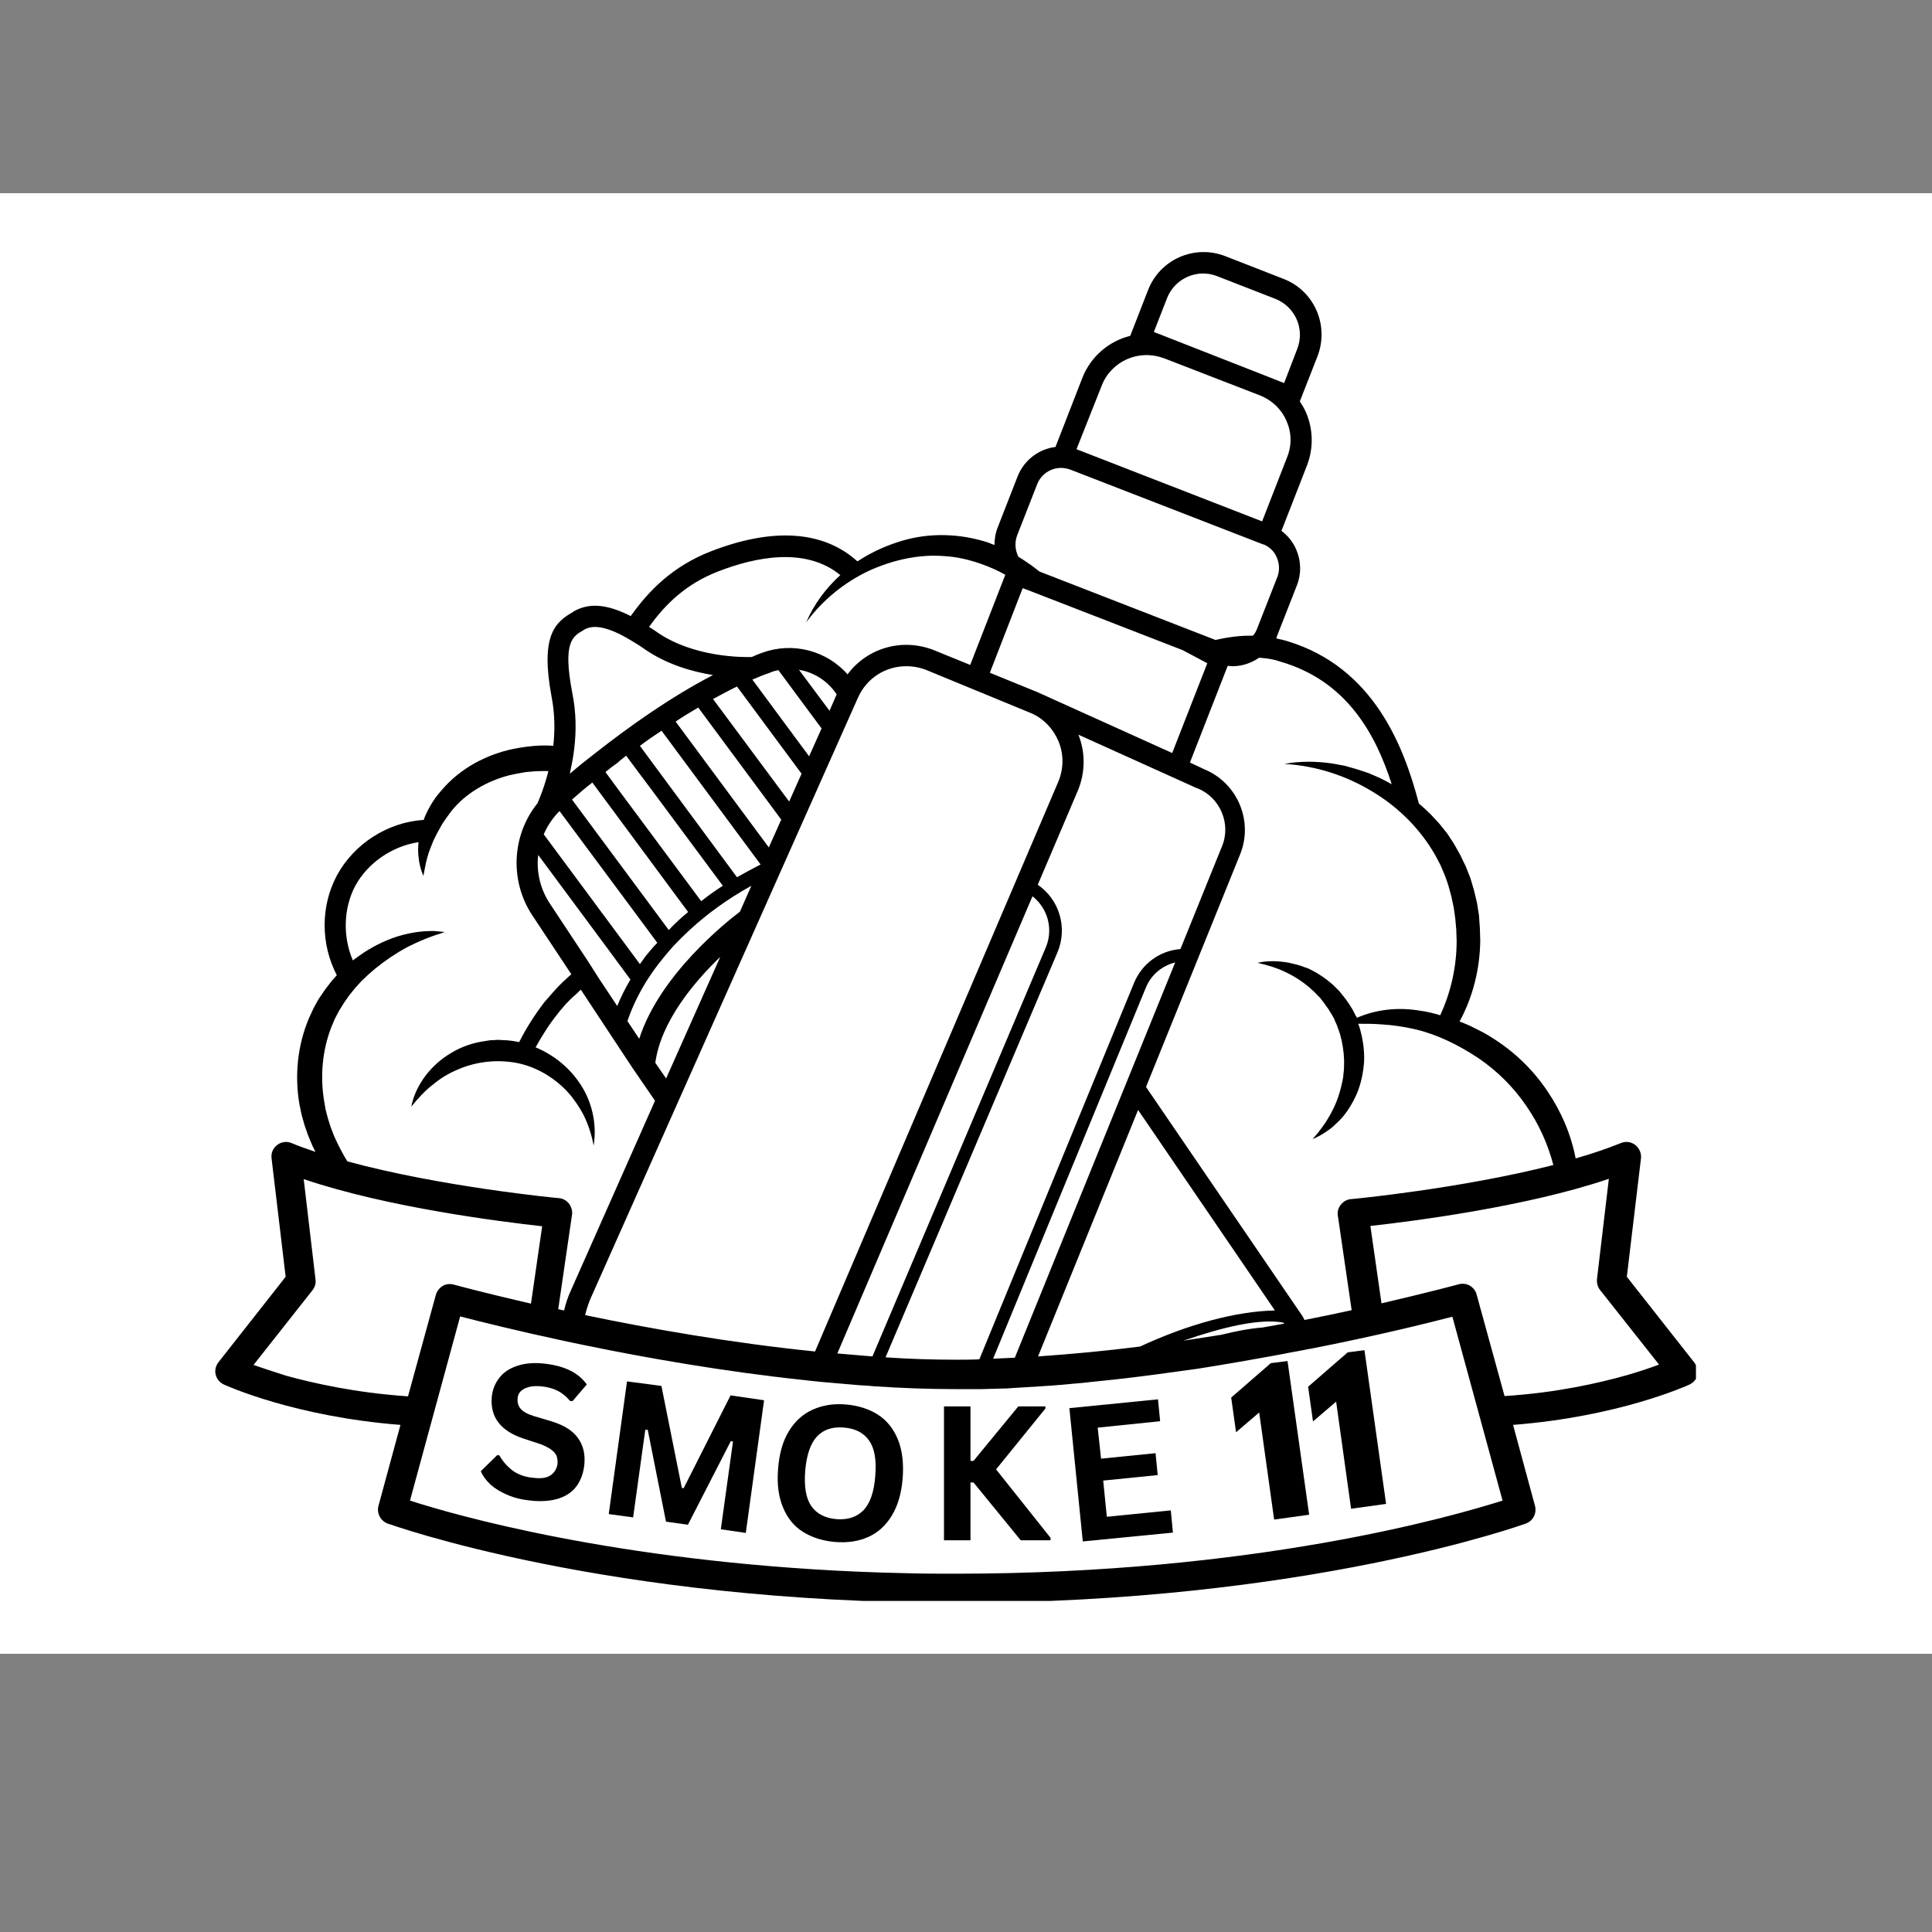 <svg version="1.0" preserveAspectRatio="xMidYMid meet" height="500" viewBox="0 0 375 375" zoomAndPan="magnify" width="500" xmlns:xlink="http://www.w3.org/1999/xlink" xmlns="http://www.w3.org/2000/svg"><rect x="0" y="0" width="375" height="375" fill="#808080" stroke="none"/><defs><clipPath id="d411cc202b"><path clip-rule="nonzero" d="M 0 37.5 L 375 37.5 L 375 321 L 0 321 Z M 0 37.5"></path></clipPath><clipPath id="8d0a6a0182"><path clip-rule="nonzero" d="M 41.629 48.84 L 329.184 48.84 L 329.184 310.738 L 41.629 310.738 Z M 41.629 48.84"></path></clipPath></defs><g clip-path="url(#d411cc202b)"><path fill-rule="nonzero" fill-opacity="1" d="M -634.668 9.148 L 1067.781 9.148 L 1067.781 349.352 L -634.668 349.352 Z M -634.668 9.148" fill="#ffffff"></path><path fill-rule="nonzero" fill-opacity="1" d="M -634.668 9.148 L 1067.781 9.148 L 1067.781 349.352 L -634.668 349.352 Z M -634.668 9.148" fill="#ffffff"></path></g><g clip-path="url(#8d0a6a0182)"><path fill-rule="nonzero" fill-opacity="1" d="M 328.828 264.418 L 315.766 247.82 L 318.512 224.848 C 318.633 223.844 318.188 222.883 317.418 222.246 C 316.59 221.613 315.586 221.48 314.625 221.863 C 311.953 222.941 308.953 223.961 305.832 224.848 C 304.945 220.211 303.039 215.75 300.363 211.809 C 297.559 207.613 293.863 204.055 289.547 201.383 C 288.453 200.676 287.375 200.113 286.297 199.598 C 285.336 199.094 284.316 198.652 283.297 198.27 C 285.91 193.5 287.242 188.02 287.316 182.617 L 287.242 180.137 L 287.066 177.656 C 286.934 176.828 286.797 176.062 286.68 175.234 L 286.105 172.812 L 285.41 170.465 C 285.086 169.695 284.832 168.945 284.508 168.176 L 283.43 165.945 L 282.219 163.789 L 280.887 161.754 L 279.352 159.848 L 277.695 158.062 C 277.117 157.484 276.484 156.91 275.922 156.406 C 275.73 156.273 275.539 156.082 275.406 155.965 C 272.48 144.832 266.625 129.562 249.941 124.469 C 249.172 124.219 248.48 124.102 247.711 123.91 C 247.77 123.777 247.844 123.645 247.844 123.523 L 251.73 113.602 C 252.617 111.371 252.559 108.891 251.598 106.664 C 250.961 105.199 250 103.988 248.73 103.043 L 253.695 90.316 C 254.965 87.008 254.906 83.375 253.504 80.07 C 253.191 79.316 252.734 78.609 252.293 77.914 L 255.734 69.129 C 258.027 63.148 255.098 56.414 249.113 54.125 L 237.84 49.727 C 231.852 47.379 225.113 50.359 222.824 56.34 L 219.379 65.184 C 215.301 66.203 211.742 69.129 210.086 73.336 L 204.867 86.758 C 201.676 87.141 198.824 89.238 197.539 92.414 L 193.668 102.336 C 193.207 103.488 193.031 104.625 193.031 105.777 C 192.648 105.645 192.262 105.523 191.879 105.332 C 189.145 104.434 186.277 103.93 183.41 103.871 C 180.543 103.797 177.676 104.18 174.941 105.008 C 172.207 105.836 169.594 106.988 167.242 108.449 C 166.992 108.641 166.668 108.832 166.414 108.949 C 159.793 102.973 149.98 102.336 137.895 107.047 C 130.637 109.91 126.043 114.488 122.422 119.582 C 117.766 117.219 114.336 116.969 111.336 118.68 L 111.277 118.754 C 107.645 120.793 104.848 123.449 107.082 135.352 C 107.715 138.66 107.715 141.906 107.391 144.773 C 106.816 144.699 106.18 144.699 105.617 144.699 C 104.273 144.699 102.941 144.832 101.598 145.023 C 100.27 145.215 98.996 145.465 97.652 145.852 C 96.383 146.234 95.109 146.676 93.898 147.254 C 92.688 147.812 91.477 148.465 90.395 149.215 C 89.242 149.984 88.223 150.812 87.219 151.77 C 86.258 152.715 85.371 153.734 84.543 154.812 C 83.777 155.906 83.082 157.102 82.562 158.312 C 82.43 158.562 82.371 158.828 82.238 159.141 C 75.25 159.582 68.688 163.789 65.375 169.961 C 62.184 175.941 62.258 183.309 65.375 189.289 L 64.355 190.441 L 63.086 192.098 L 61.875 193.867 C 61.492 194.52 61.18 195.078 60.855 195.715 L 59.969 197.633 C 57.738 202.906 57.16 208.766 58.121 214.363 L 58.562 216.461 L 59.141 218.496 L 59.836 220.461 L 60.664 222.438 C 60.855 222.824 61.047 223.191 61.238 223.578 C 59.645 223.016 58.047 222.5 56.582 221.863 C 55.637 221.48 54.617 221.613 53.789 222.246 C 52.965 222.883 52.578 223.844 52.711 224.848 L 55.445 247.82 L 42.398 264.418 C 41.879 265.113 41.629 266.012 41.879 266.84 C 42.07 267.668 42.648 268.359 43.477 268.746 C 44.051 268.996 57.219 274.977 77.73 276.57 L 73.461 292.281 C 73.078 293.684 73.844 295.203 75.25 295.723 C 75.691 295.84 117.574 311.105 185.699 311.105 C 253.828 311.105 295.785 295.84 296.168 295.723 C 297.559 295.203 298.324 293.742 297.941 292.281 L 293.684 276.57 C 314.184 274.977 327.363 268.996 327.926 268.746 C 328.695 268.359 329.332 267.668 329.523 266.84 C 329.715 266.012 329.332 265.113 328.828 264.418 Z M 270.129 152.215 C 269.359 151.77 268.594 151.387 267.824 151.004 L 265.605 150.043 L 263.316 149.289 C 262.547 149.098 261.777 148.832 261.027 148.641 L 258.66 148.199 C 255.543 147.754 252.367 147.695 249.305 148.273 C 255.484 148.641 261.336 150.559 266.434 153.676 C 271.52 156.73 275.73 160.984 278.598 166.02 L 279.602 167.926 L 280.43 169.887 C 280.695 170.598 280.945 171.23 281.141 171.926 L 281.715 174.023 L 282.16 176.133 C 282.277 176.828 282.352 177.523 282.469 178.289 L 282.66 180.445 L 282.734 182.617 C 282.734 187.578 281.641 192.539 279.543 197.059 C 278.273 196.672 276.941 196.348 275.598 196.172 C 271.457 195.461 267.129 195.906 263.375 197.559 C 263.316 197.367 263.242 197.25 263.125 197.117 L 262.738 196.348 C 262.605 196.098 262.488 195.848 262.355 195.656 L 261.914 194.961 C 261.586 194.52 261.336 194.059 260.953 193.617 L 260.449 192.98 C 260.258 192.789 260.125 192.539 259.934 192.348 L 258.793 191.211 C 257.965 190.5 257.141 189.809 256.18 189.23 L 255.484 188.789 L 254.773 188.406 C 254.273 188.152 253.828 187.887 253.312 187.77 C 252.809 187.578 252.293 187.387 251.789 187.254 C 251.273 187.137 250.77 187 250.254 186.883 C 248.227 186.5 246.113 186.426 244.09 186.883 C 246.055 187.328 247.902 187.887 249.617 188.73 C 251.348 189.555 252.867 190.559 254.273 191.77 C 254.582 192.098 254.965 192.348 255.293 192.73 L 256.238 193.691 L 257.066 194.77 C 257.332 195.152 257.582 195.523 257.832 195.848 C 258.086 196.23 258.277 196.613 258.543 197 L 258.852 197.559 C 258.984 197.75 259.047 197.941 259.105 198.137 C 259.297 198.52 259.488 198.961 259.621 199.348 L 260.066 200.617 C 260.566 202.328 260.832 204.055 260.891 205.828 C 260.891 206.73 260.891 207.613 260.758 208.5 C 260.758 208.945 260.641 209.402 260.566 209.844 C 260.449 210.289 260.375 210.73 260.258 211.172 C 259.371 214.746 257.523 218.055 254.773 221.098 C 255.734 220.711 256.621 220.211 257.449 219.633 C 257.641 219.516 257.891 219.324 258.086 219.191 L 258.719 218.688 C 259.105 218.305 259.488 217.98 259.871 217.598 C 260.641 216.844 261.277 216.016 261.852 215.117 C 262.414 214.23 262.934 213.27 263.375 212.25 C 264.203 210.289 264.645 208.059 264.777 205.902 C 264.84 203.73 264.512 201.5 263.879 199.406 L 263.625 198.711 C 265.164 198.711 266.625 198.711 268.09 198.828 C 270.379 198.961 272.539 199.285 274.711 199.789 C 279.039 200.809 283.105 202.844 286.871 205.324 C 290.551 207.809 293.746 210.98 296.227 214.613 C 298.652 218.113 300.426 221.996 301.504 226.129 C 283.621 230.707 262.488 232.746 262.223 232.746 C 261.469 232.805 260.758 233.188 260.258 233.824 C 259.738 234.457 259.547 235.227 259.68 235.98 L 262.355 254.305 C 259.488 254.938 256.43 255.574 253.191 256.207 C 253.121 256.016 253 255.766 252.867 255.574 L 252.809 255.457 L 222.441 210.98 L 240.707 165.828 C 243.32 159.391 240.203 152.023 233.832 149.348 L 230.965 148.008 L 238.297 129.238 C 238.605 129.238 238.859 129.312 239.184 129.312 C 240.395 129.312 241.668 129.062 242.805 128.543 C 243.379 128.293 243.957 127.969 244.398 127.66 C 246.246 127.777 247.652 128.102 248.48 128.41 C 261.336 132.102 266.996 142.41 270.129 152.215 Z M 162.527 262.707 L 200.406 173.965 C 203.332 176.254 204.484 180.27 203.02 183.828 L 169.34 263.281 C 167.109 263.09 164.82 262.898 162.527 262.707 Z M 124.074 201.633 L 121.785 198.195 C 122.363 196.48 123.633 193.113 126.309 189.172 C 127.254 187.77 128.406 186.309 129.809 184.652 C 131.008 183.25 132.41 181.848 134.066 180.328 C 137.125 177.523 141.012 174.598 145.844 171.926 L 143.613 176.961 C 141.012 178.926 128.023 189.23 124.074 201.633 Z M 114.203 186.691 L 106.758 175.426 C 104.848 172.562 104.082 169.195 104.465 165.945 L 118.09 184.328 L 120.383 187.445 L 122.363 190.117 C 121.211 192.098 120.383 193.809 119.805 195.27 L 116.184 189.809 Z M 161.008 137.965 L 155.082 130.008 C 157.816 130.449 160.355 131.984 162.086 134.332 L 162.395 134.777 Z M 151.074 130.066 L 159.469 141.391 L 157.047 146.797 L 146.035 131.91 C 147.188 131.41 148.27 130.965 149.422 130.582 C 149.922 130.332 150.5 130.199 151.074 130.066 Z M 138.395 135.676 C 139.934 134.852 141.457 134.023 143.051 133.254 L 155.582 150.176 L 153.176 155.582 Z M 135.527 137.332 L 151.637 159.082 L 149.227 164.484 L 131.141 140.062 C 132.543 139.102 134.008 138.215 135.527 137.332 Z M 128.406 141.832 L 147.633 167.793 C 146.035 168.617 144.516 169.445 143.051 170.273 L 124.207 144.773 C 125.539 143.754 126.941 142.793 128.406 141.832 Z M 121.535 146.676 L 124.137 150.176 L 126.617 153.484 L 140.301 171.926 C 138.781 172.887 137.375 173.906 136.105 174.922 L 119.805 152.969 L 117.516 149.852 C 118.281 149.215 119.109 148.582 119.938 148.008 C 120.441 147.504 121.016 147.121 121.535 146.676 Z M 125.348 185.539 C 124.961 186.059 124.578 186.617 124.207 187.137 L 123.5 186.176 L 121.148 183 L 105.543 161.945 C 106.254 160.289 107.273 158.754 108.602 157.426 L 126.367 181.348 L 127.578 183 C 126.75 183.828 126.043 184.715 125.348 185.539 Z M 114.973 151.891 L 133.562 177.02 C 132.16 178.156 130.891 179.367 129.809 180.52 L 111.027 155.195 C 112.238 154.117 113.57 152.969 114.973 151.891 Z M 139.801 185.73 L 129.293 209.328 L 127.195 206.285 C 128.273 198.328 134.641 190.691 139.801 185.73 Z M 166.535 135.41 C 168.262 131.543 171.957 129.312 175.902 129.312 C 177.234 129.312 178.578 129.562 179.848 130.066 L 199.77 138.273 L 200.539 138.602 C 202.77 139.68 204.484 141.582 205.445 143.871 C 206.523 146.426 206.465 149.289 205.371 151.832 L 158.199 262.32 C 141.898 260.668 126.043 257.863 113.57 255.262 C 113.82 254.246 114.145 253.227 114.527 252.266 Z M 198.5 114.164 L 199.387 114.488 L 207.926 117.797 L 229.562 126.195 L 234.336 128.738 L 227.523 146.16 L 202.195 134.719 L 201.617 134.465 L 201.559 134.391 C 201.559 134.391 201.484 134.391 201.484 134.391 L 192.129 130.582 Z M 205.254 184.848 C 207.293 180.004 205.562 174.539 201.426 171.734 L 209.199 153.484 C 210.66 149.984 210.719 146.102 209.316 142.602 L 232.43 153.039 L 232.504 153.039 C 236.82 154.812 238.992 159.906 237.203 164.234 L 229.121 184.211 C 225.113 184.52 221.613 187.062 220.074 190.887 L 190.09 263.844 C 188.566 263.918 187.105 263.918 185.566 263.918 C 181.062 263.918 176.539 263.781 171.883 263.457 Z M 222.379 191.77 C 223.387 189.23 225.559 187.445 228.102 186.809 L 196.977 263.531 C 195.574 263.59 194.168 263.648 192.766 263.723 Z M 220.902 215.441 L 247.461 254.363 C 240.07 254.496 230.715 256.977 221.285 261.363 C 214.801 262.188 208.121 262.824 201.484 263.281 Z M 237.086 259.074 C 234.66 259.457 232.18 259.84 229.695 260.227 C 237.086 257.672 244.461 255.84 249.113 256.727 L 249.246 256.918 C 247.902 257.168 246.5 257.418 245.035 257.672 C 242.555 257.863 239.879 258.379 237.086 259.074 Z M 226.52 57.875 C 228.039 53.992 232.43 52.09 236.258 53.609 L 247.52 57.996 C 251.406 59.531 253.312 63.855 251.789 67.738 L 249.246 74.355 L 245.996 73.07 L 227.348 65.762 L 223.961 64.434 Z M 213.84 74.855 C 215.688 70.086 221.035 67.738 225.809 69.512 C 225.809 69.512 225.867 69.512 225.867 69.512 L 244.594 76.762 C 246.883 77.664 248.73 79.434 249.691 81.664 C 250.711 83.953 250.77 86.434 249.809 88.797 L 244.977 101.199 L 209.125 87.262 L 208.945 87.199 Z M 197.422 103.93 L 201.309 94.008 C 202.059 92.031 203.98 90.82 205.945 90.82 C 206.523 90.82 207.16 90.953 207.734 91.145 L 245.109 105.645 C 245.168 105.645 245.227 105.703 245.285 105.703 C 245.285 105.703 245.359 105.703 245.359 105.703 C 246.5 106.219 247.398 107.105 247.844 108.258 C 248.348 109.469 248.418 110.797 247.902 112.066 L 244.016 121.988 C 243.824 122.504 243.574 122.949 243.188 123.391 C 240.84 123.332 238.414 123.645 235.934 124.219 L 201.75 110.93 C 201.039 110.355 200.289 109.777 199.52 109.277 C 198.883 108.832 198.309 108.449 197.672 108.066 C 197.035 106.797 196.902 105.332 197.422 103.93 Z M 139.355 110.93 C 146.555 108.125 156.352 106.086 163.105 111.625 C 160.238 114.238 157.949 117.352 156.484 120.793 C 159.66 116.465 163.859 113.086 168.516 110.855 C 170.863 109.777 173.289 108.949 175.77 108.449 C 178.254 107.934 180.734 107.738 183.219 107.934 C 185.699 108.066 188.125 108.641 190.473 109.469 C 192.07 110.027 193.668 110.738 195.129 111.562 L 188.316 129.062 L 181.43 126.258 C 175.195 123.715 168.32 125.754 164.508 130.891 C 160.43 126.258 153.867 124.543 147.941 126.699 C 147.25 126.949 146.555 127.215 145.918 127.527 C 144.07 127.586 134.582 127.586 127.52 122.699 C 127.004 122.312 126.426 121.988 125.98 121.68 C 129.176 117.219 133.18 113.336 139.355 110.93 Z M 113.258 122.312 L 113.316 122.254 C 114.59 121.547 116.375 121.234 120.129 123.008 C 121.148 123.523 122.289 124.16 123.691 125.047 C 124.207 125.371 124.711 125.68 125.215 126.062 C 129.484 128.988 134.391 130.391 138.395 131.027 C 130.18 135.293 122.289 140.891 115.477 146.234 C 113.82 147.504 112.238 148.773 110.777 150.043 C 110.703 150.117 110.703 150.117 110.641 150.117 C 110.641 150.043 110.641 150.043 110.641 149.984 C 110.953 148.523 111.277 146.93 111.469 145.215 C 111.855 141.965 111.855 138.348 111.086 134.523 C 109.18 124.602 111.145 123.523 113.258 122.312 Z M 64.859 220.535 L 64.223 218.883 L 63.664 217.152 L 63.203 215.383 L 62.895 213.594 C 62.125 208.824 62.57 203.863 64.297 199.406 L 64.992 197.75 C 65.242 197.25 65.57 196.672 65.82 196.172 L 66.781 194.637 L 67.801 193.176 L 68.938 191.77 L 70.148 190.441 L 71.48 189.172 L 72.883 187.961 C 74.789 186.426 76.828 185.039 79.062 183.828 C 79.637 183.578 80.215 183.25 80.777 183 C 81.352 182.75 81.93 182.484 82.562 182.234 C 83.141 181.98 83.777 181.789 84.41 181.539 C 85.047 181.348 85.684 181.156 86.316 180.902 C 85.684 180.828 84.988 180.77 84.277 180.711 C 83.582 180.711 82.949 180.711 82.254 180.77 C 81.543 180.828 80.91 180.902 80.215 181.023 C 79.578 181.156 78.871 181.273 78.176 181.465 C 75.5 182.172 72.957 183.383 70.594 184.906 L 68.879 186.117 L 68.496 186.426 C 66.516 181.848 66.648 176.312 68.938 171.984 C 71.363 167.48 76.137 164.234 81.234 163.465 C 81.16 164.426 81.102 165.312 81.234 166.27 C 81.352 167.602 81.676 168.871 82.18 170.02 C 82.43 168.75 82.625 167.539 82.949 166.391 C 83.258 165.254 83.715 164.176 84.16 163.082 C 84.664 162.062 85.18 161.059 85.742 160.098 C 86.316 159.141 87.027 158.254 87.664 157.367 C 90.457 153.926 94.477 151.637 98.805 150.488 C 99.883 150.234 100.961 150.043 102.117 149.852 C 103.254 149.734 104.332 149.66 105.484 149.66 C 105.797 149.66 106.121 149.66 106.445 149.66 C 105.617 152.969 104.598 155.254 104.332 155.906 C 99.367 162.062 98.863 170.906 103.312 177.656 L 110.895 189.098 C 110.391 189.555 109.816 190.059 109.297 190.559 C 108.602 191.211 108.027 191.844 107.391 192.539 L 106.504 193.559 L 106.062 194.059 L 105.617 194.578 C 103.77 197 102.117 199.598 100.77 202.27 C 99.75 202.078 98.672 201.887 97.594 201.887 L 96.691 201.828 L 95.805 201.887 C 95.23 201.887 94.668 201.961 94.09 202.078 C 91.801 202.402 89.57 203.156 87.59 204.367 C 83.645 206.656 80.656 210.598 79.828 214.805 C 81.16 213.152 82.562 211.617 84.16 210.422 C 85.684 209.137 87.395 208.191 89.125 207.48 C 92.629 206.02 96.441 205.637 100.137 206.285 C 103.828 206.98 107.199 208.883 109.949 211.691 C 110.258 212.074 110.582 212.383 110.895 212.77 L 111.781 213.98 C 112.355 214.805 112.875 215.633 113.316 216.52 C 114.203 218.305 114.84 220.27 115.223 222.367 C 115.918 218.172 114.914 213.535 112.238 209.844 C 110.199 206.98 107.332 204.691 103.961 203.289 C 105.234 201 106.621 198.77 108.277 196.734 L 108.664 196.23 L 109.047 195.789 L 109.875 194.828 C 110.449 194.25 111.027 193.617 111.664 193.113 C 112.047 192.789 112.355 192.406 112.742 192.098 L 122.73 207.23 L 127.137 213.652 L 110.777 250.555 C 110.199 251.766 109.816 253.035 109.488 254.363 C 109.121 254.305 108.734 254.172 108.352 254.113 L 111.027 235.789 C 111.145 235.035 110.895 234.266 110.449 233.633 C 109.949 232.996 109.238 232.613 108.469 232.555 C 108.219 232.555 85.625 230.383 67.418 225.422 C 66.516 223.961 65.629 222.246 64.859 220.535 Z M 49.211 264.934 L 60.664 250.422 C 61.105 249.859 61.355 249.09 61.238 248.324 L 58.949 228.863 C 74.984 234.324 97.211 237.133 105.234 238.016 L 103.062 253.035 C 93.957 250.938 88.297 249.402 88.105 249.344 C 87.336 249.152 86.57 249.211 85.934 249.594 C 85.297 249.977 84.797 250.613 84.602 251.32 L 79.195 271.031 C 69.07 270.34 60.855 268.492 55.562 267.031 C 52.965 266.203 50.789 265.496 49.211 264.934 Z M 185.566 305.453 C 182.582 305.453 179.715 305.453 176.848 305.379 C 173.348 305.32 169.977 305.199 166.609 305.066 C 119.422 303.031 88.223 294.066 79.578 291.262 L 89.316 255.516 C 93.012 256.473 100.074 258.246 109.297 260.227 C 110.641 260.535 112.047 260.801 113.508 261.109 C 125.539 263.59 140.434 266.203 155.969 267.859 C 156.293 267.918 156.676 267.918 156.988 267.977 C 157.238 267.977 157.43 268.051 157.695 268.051 C 158.332 268.109 158.895 268.168 159.527 268.242 C 159.793 268.242 159.988 268.301 160.238 268.301 C 162.469 268.492 164.688 268.684 166.918 268.879 C 167.301 268.879 167.688 268.938 168.07 268.938 C 168.574 268.996 169.09 268.996 169.594 269.07 C 175 269.438 180.352 269.629 185.641 269.629 C 186.336 269.629 187.047 269.629 187.801 269.629 C 188.316 269.629 188.82 269.629 189.336 269.629 C 189.723 269.629 190.09 269.629 190.473 269.629 C 191.879 269.57 193.281 269.57 194.688 269.512 C 195.516 269.512 196.266 269.438 197.094 269.379 C 197.805 269.32 198.5 269.32 199.133 269.262 C 202.312 269.07 205.445 268.879 208.621 268.551 C 209.641 268.492 210.719 268.359 211.742 268.242 C 213.203 268.109 214.668 267.918 216.129 267.785 C 216.898 267.727 217.594 267.594 218.359 267.535 C 222.633 267.031 226.828 266.457 230.965 265.879 C 232.875 265.629 234.719 265.305 236.641 264.992 C 239.301 264.551 241.859 264.109 244.398 263.648 C 246.379 263.281 248.348 262.957 250.191 262.574 C 250.902 262.453 251.598 262.32 252.293 262.188 C 252.734 262.129 253.191 261.996 253.562 261.938 C 253.828 261.879 254.078 261.805 254.332 261.805 C 267.262 259.266 277.254 256.785 281.906 255.574 L 291.645 291.262 C 281.832 294.379 243.32 305.453 185.566 305.453 Z M 315.645 266.957 C 310.355 268.434 302.152 270.34 292.031 270.973 L 286.605 251.246 C 286.414 250.492 285.91 249.918 285.277 249.535 C 284.641 249.152 283.812 249.09 283.105 249.285 C 282.91 249.344 277.254 250.863 268.148 252.977 L 265.992 237.957 C 274 237.07 296.227 234.266 312.277 228.805 L 309.973 248.266 C 309.91 249.031 310.105 249.785 310.547 250.359 L 322.016 264.859 C 320.359 265.496 318.246 266.203 315.645 266.957 Z M 315.645 266.957" fill="#000000"></path></g><path fill-rule="nonzero" fill-opacity="1" d="M 239.918 278 L 238.973 271.266 L 246.656 264.59 L 249.91 264.176 L 254.105 294.004 L 247.309 294.949 L 244.41 274.16 Z M 239.918 278" fill="#000000"></path><path fill-rule="nonzero" fill-opacity="1" d="M 254.852 275.898 L 253.906 269.164 L 261.59 262.488 L 264.84 262.074 L 269.039 291.902 L 262.242 292.848 L 259.344 272.059 Z M 254.852 275.898" fill="#000000"></path><path fill-rule="nonzero" fill-opacity="1" d="M 214.129 287.379 L 214.836 294.406 L 227.25 293.164 L 227.664 297.477 L 210.168 299.191 L 207.566 273.32 L 224.766 271.609 L 225.18 275.859 L 213.062 277.102 L 213.715 283.125 L 224.293 282.062 L 224.707 286.316 Z M 214.129 287.379" fill="#000000"></path><path fill-rule="nonzero" fill-opacity="1" d="M 183.227 298.969 L 183.227 272.984 L 188.371 272.984 L 188.371 283.555 L 188.961 283.555 L 197.648 272.984 L 202.91 272.984 L 202.91 273.395 L 193.336 285.207 L 203.914 298.496 L 203.914 298.969 L 198.121 298.969 L 188.961 287.75 L 188.371 287.75 L 188.371 298.969 Z M 183.227 298.969" fill="#000000"></path><path fill-rule="nonzero" fill-opacity="1" d="M 122.887 294.527 L 118.156 293.879 L 121.703 268.129 L 128.383 269.012 L 132.344 288.801 L 132.699 288.859 L 141.801 270.844 L 148.305 271.789 L 144.758 297.539 L 139.91 296.832 L 142.273 279.82 L 141.859 279.703 L 133.527 295.945 L 129.27 295.355 L 125.723 277.52 L 125.25 277.52 Z M 122.887 294.527" fill="#000000"></path><path fill-rule="nonzero" fill-opacity="1" d="M 103.254 291.289 C 101.434 291.125 99.855 290.758 98.523 290.168 C 97.223 289.621 96.113 288.957 95.215 288.16 C 94.34 287.332 93.707 286.477 93.32 285.559 L 96.516 282.43 L 96.93 282.488 C 97.594 283.672 98.48 284.676 99.586 285.5 C 100.727 286.297 102.102 286.742 103.727 286.859 C 105.102 287.023 106.164 286.844 106.918 286.328 C 107.656 285.781 108.102 285.027 108.219 284.082 C 108.246 283.465 108.176 282.934 107.98 282.488 C 107.773 282.062 107.449 281.691 106.977 281.367 C 106.504 281.012 105.809 280.656 104.906 280.305 L 101.656 279.242 C 99.41 278.504 97.77 277.453 96.75 276.109 C 95.715 274.781 95.289 273.129 95.449 271.148 C 95.598 269.703 96.102 268.461 96.93 267.43 C 97.754 266.363 98.895 265.598 100.355 265.125 C 101.805 264.621 103.504 264.461 105.441 264.652 C 107.449 264.859 109.133 265.285 110.523 265.953 C 111.941 266.629 113.066 267.547 113.895 268.727 L 111.113 271.977 L 110.641 271.918 C 109.961 271.09 109.18 270.441 108.277 269.969 C 107.359 269.496 106.281 269.199 105.027 269.082 C 103.637 268.965 102.559 269.125 101.773 269.555 C 100.977 269.953 100.547 270.559 100.473 271.387 C 100.387 272.211 100.594 272.906 101.066 273.453 C 101.539 274.012 102.395 274.484 103.668 274.871 L 107.035 275.875 C 109.473 276.625 111.188 277.703 112.18 279.121 C 113.199 280.512 113.613 282.223 113.422 284.262 C 113.258 285.84 112.785 287.199 112 288.336 C 111.203 289.488 110.066 290.301 108.574 290.816 C 107.066 291.32 105.293 291.48 103.254 291.289 Z M 103.254 291.289" fill="#000000"></path><path fill-rule="nonzero" fill-opacity="1" d="M 162.082 299.297 C 159.715 299.09 157.648 298.441 155.875 297.348 C 154.129 296.254 152.828 294.66 151.973 292.562 C 151.102 290.484 150.789 287.988 151.027 285.062 C 151.262 282.082 151.973 279.629 153.156 277.738 C 154.336 275.82 155.875 274.434 157.766 273.605 C 159.656 272.75 161.785 272.41 164.148 272.602 C 166.543 272.809 168.613 273.457 170.355 274.551 C 172.086 275.656 173.387 277.254 174.258 279.336 C 175.117 281.43 175.441 283.973 175.203 286.953 C 174.969 289.879 174.258 292.297 173.074 294.219 C 171.895 296.152 170.355 297.527 168.465 298.352 C 166.602 299.18 164.477 299.488 162.082 299.297 Z M 162.375 294.867 C 164.578 295.031 166.309 294.453 167.578 293.156 C 168.879 291.824 169.648 289.609 169.883 286.539 C 170.148 283.438 169.766 281.137 168.703 279.629 C 167.637 278.094 165.996 277.254 163.797 277.09 C 161.578 276.898 159.848 277.473 158.594 278.805 C 157.324 280.148 156.555 282.375 156.289 285.477 C 156.051 288.547 156.438 290.836 157.469 292.328 C 158.535 293.836 160.16 294.676 162.375 294.867 Z M 162.375 294.867" fill="#000000"></path></svg>
